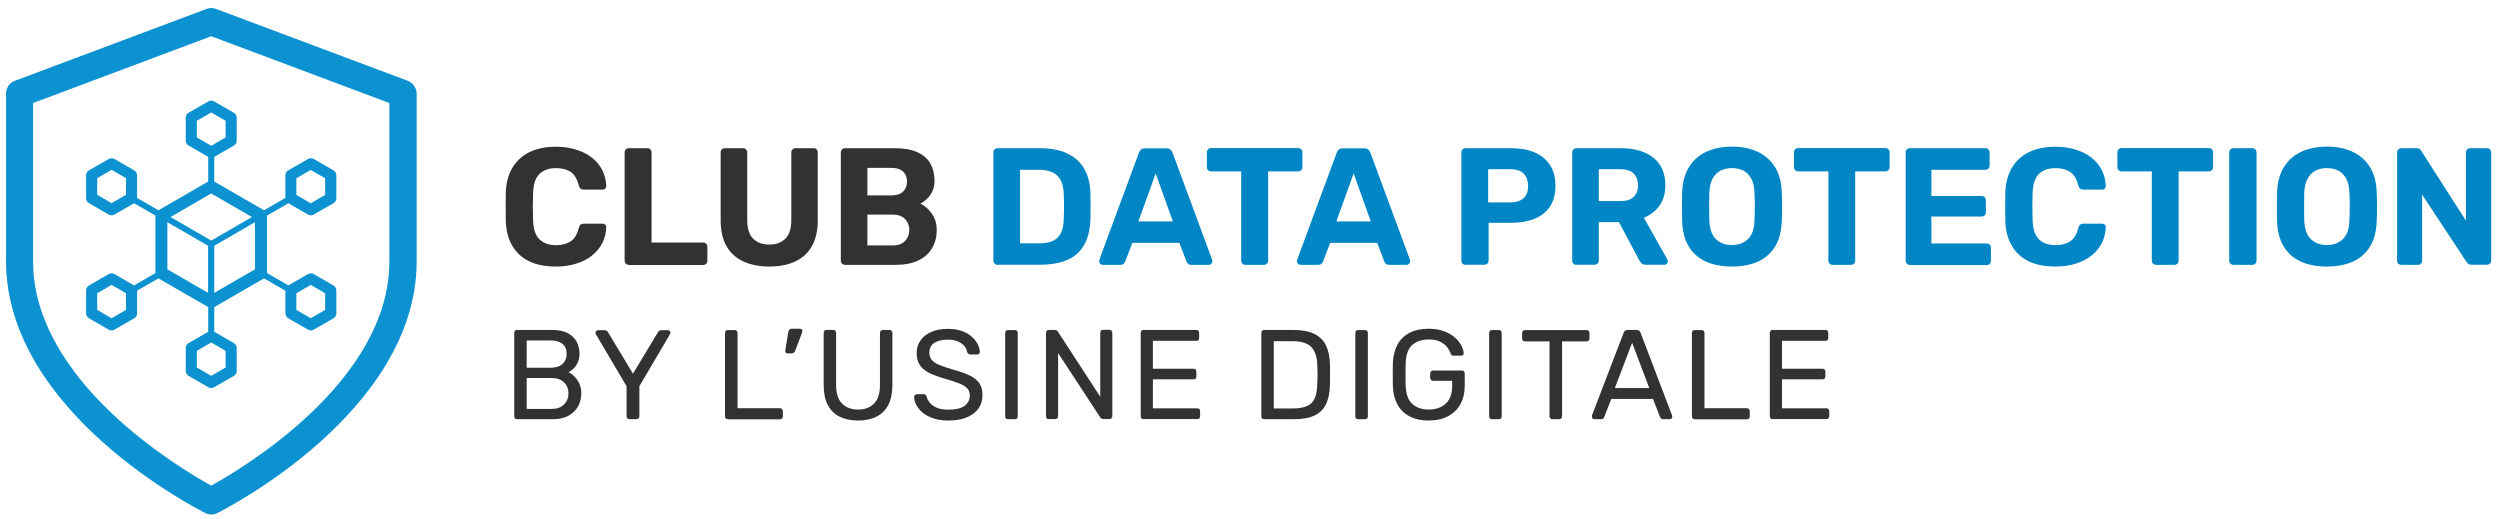 <svg width="207" height="43" viewBox="0 0 207 43" fill="none" xmlns="http://www.w3.org/2000/svg">
<path d="M33.76 6.69L17.89 0.74C17.64 0.64 17.35 0.64 17.1 0.74L1.23 6.69C0.79 6.85 0.5 7.27 0.5 7.74V21.63C0.5 34.09 16.32 42.14 17 42.48C17.16 42.56 17.33 42.6 17.5 42.6C17.67 42.6 17.84 42.56 18 42.48C18.67 42.14 34.5 34.09 34.5 21.63V7.74C34.49 7.28 34.2 6.86 33.76 6.69ZM32.24 21.64C32.24 31.55 20.13 38.75 17.49 40.21C14.85 38.76 2.74 31.55 2.74 21.64V8.53L17.49 3L32.24 8.53V21.64Z" fill="#0C92D1"/>
<path d="M15.61 9.34C15.47 9.42 15.38 9.57 15.38 9.74V11.65C15.38 11.81 15.47 11.96 15.61 12.05L17.24 12.99V15.03L13.12 17.41L11.35 16.39V14.51C11.35 14.35 11.26 14.2 11.12 14.11L9.47 13.16C9.33 13.08 9.15 13.08 9.01 13.16L7.36 14.11C7.22 14.19 7.13 14.34 7.13 14.51V16.42C7.13 16.58 7.22 16.73 7.36 16.82L9.01 17.77C9.15 17.85 9.33 17.85 9.47 17.77L11.1 16.83L12.87 17.85V22.61L11.1 23.63L9.47 22.69C9.33 22.61 9.15 22.61 9.01 22.69L7.36 23.64C7.22 23.72 7.13 23.87 7.13 24.04V25.95C7.13 26.11 7.22 26.26 7.36 26.35L9.01 27.3C9.15 27.38 9.33 27.38 9.47 27.3L11.12 26.35C11.26 26.27 11.35 26.12 11.35 25.95V24.07L13.12 23.05L17.24 25.43V27.47L15.61 28.41C15.47 28.49 15.38 28.64 15.38 28.81V30.72C15.38 30.88 15.47 31.03 15.61 31.12L17.26 32.07C17.4 32.15 17.58 32.15 17.72 32.07L19.37 31.12C19.51 31.04 19.6 30.89 19.6 30.72V28.81C19.6 28.65 19.51 28.5 19.37 28.41L17.74 27.47V25.43L21.86 23.05L23.63 24.07V25.95C23.63 26.11 23.72 26.26 23.86 26.35L25.51 27.3C25.65 27.38 25.83 27.38 25.97 27.3L27.62 26.35C27.76 26.27 27.85 26.12 27.85 25.95V24.04C27.85 23.88 27.76 23.73 27.62 23.64L25.97 22.69C25.83 22.61 25.65 22.61 25.51 22.69L23.88 23.63L22.11 22.61V17.85L23.88 16.83L25.51 17.77C25.65 17.85 25.83 17.85 25.97 17.77L27.62 16.82C27.76 16.74 27.85 16.59 27.85 16.42V14.51C27.85 14.35 27.76 14.2 27.62 14.11L25.97 13.16C25.83 13.08 25.65 13.08 25.51 13.16L23.86 14.11C23.72 14.19 23.63 14.34 23.63 14.51V16.39L21.86 17.41L17.74 15.03V12.99L19.37 12.05C19.51 11.97 19.6 11.82 19.6 11.65V9.74C19.6 9.58 19.51 9.43 19.37 9.34L17.72 8.39C17.58 8.31 17.4 8.31 17.26 8.39L15.61 9.34ZM10.43 16.13L9.24 16.82L8.05 16.13V14.75L9.24 14.06L10.43 14.75V16.13ZM10.43 25.66L9.24 26.35L8.05 25.66V24.28L9.24 23.59L10.43 24.28V25.66ZM24.54 24.28L25.73 23.59L26.92 24.28V25.66L25.73 26.35L24.54 25.66V24.28ZM24.54 14.76L25.73 14.07L26.92 14.76V16.14L25.73 16.83L24.54 16.14V14.76ZM13.86 22.3V18.4L17.23 20.35V24.25L13.86 22.3ZM18.68 29.05V30.43L17.49 31.12L16.3 30.43V29.05L17.49 28.36L18.68 29.05ZM21.11 22.3L17.74 24.25V20.35L21.11 18.4V22.3ZM20.86 17.97L17.49 19.92L14.12 17.97L17.49 16.02L20.86 17.97ZM18.68 10V11.38L17.49 12.07L16.3 11.38V10L17.49 9.31L18.68 10Z" fill="#0C92D1"/>
<path d="M46.03 22.07C45.17 22.07 44.43 21.93 43.83 21.64C43.23 21.35 42.76 20.93 42.43 20.37C42.1 19.81 41.91 19.14 41.88 18.34C41.87 17.96 41.87 17.56 41.87 17.13C41.87 16.7 41.87 16.28 41.88 15.89C41.92 15.1 42.1 14.43 42.44 13.87C42.78 13.31 43.25 12.89 43.85 12.59C44.46 12.3 45.18 12.15 46.03 12.15C46.65 12.15 47.21 12.23 47.71 12.39C48.22 12.55 48.65 12.77 49.02 13.06C49.39 13.35 49.67 13.7 49.87 14.09C50.07 14.49 50.18 14.93 50.2 15.41C50.2 15.49 50.17 15.56 50.11 15.62C50.05 15.68 49.98 15.7 49.9 15.7H48.33C48.22 15.7 48.13 15.67 48.07 15.62C48.01 15.57 47.95 15.47 47.92 15.34C47.78 14.8 47.55 14.43 47.23 14.22C46.91 14.02 46.51 13.92 46.03 13.92C45.46 13.92 45.01 14.08 44.68 14.39C44.35 14.7 44.17 15.22 44.14 15.95C44.11 16.7 44.11 17.48 44.14 18.27C44.17 19 44.35 19.52 44.68 19.83C45.01 20.14 45.46 20.3 46.03 20.3C46.51 20.3 46.91 20.2 47.24 19.99C47.57 19.78 47.79 19.41 47.92 18.88C47.96 18.74 48.01 18.65 48.07 18.6C48.13 18.55 48.22 18.52 48.33 18.52H49.9C49.98 18.52 50.05 18.55 50.11 18.6C50.17 18.65 50.2 18.72 50.2 18.81C50.18 19.3 50.07 19.74 49.87 20.13C49.67 20.52 49.38 20.87 49.02 21.16C48.65 21.45 48.22 21.68 47.71 21.83C47.21 21.99 46.65 22.07 46.03 22.07Z" fill="#323230"/>
<path d="M52.07 21.93C51.97 21.93 51.89 21.9 51.82 21.83C51.76 21.77 51.72 21.68 51.72 21.58V12.62C51.72 12.52 51.75 12.44 51.82 12.37C51.88 12.31 51.97 12.27 52.07 12.27H53.6C53.7 12.27 53.78 12.3 53.85 12.37C53.91 12.43 53.95 12.52 53.95 12.62V20.08H58.22C58.32 20.08 58.4 20.11 58.47 20.18C58.54 20.25 58.57 20.33 58.57 20.43V21.59C58.57 21.69 58.54 21.77 58.47 21.84C58.41 21.9 58.32 21.94 58.22 21.94H52.07V21.93Z" fill="#323230"/>
<path d="M63.7 22.07C62.89 22.07 62.18 21.93 61.58 21.66C60.97 21.39 60.5 20.97 60.17 20.41C59.84 19.84 59.67 19.13 59.67 18.25V12.62C59.67 12.52 59.7 12.44 59.77 12.37C59.83 12.31 59.92 12.27 60.02 12.27H61.52C61.62 12.27 61.7 12.3 61.77 12.37C61.83 12.43 61.87 12.52 61.87 12.62V18.23C61.87 18.91 62.03 19.42 62.35 19.75C62.67 20.08 63.12 20.25 63.7 20.25C64.27 20.25 64.72 20.08 65.04 19.75C65.36 19.42 65.52 18.91 65.52 18.23V12.62C65.52 12.52 65.55 12.44 65.62 12.37C65.69 12.31 65.77 12.27 65.86 12.27H67.38C67.47 12.27 67.55 12.3 67.61 12.37C67.67 12.43 67.71 12.52 67.71 12.62V18.25C67.71 19.12 67.54 19.84 67.21 20.41C66.88 20.98 66.41 21.39 65.82 21.66C65.23 21.93 64.52 22.07 63.7 22.07Z" fill="#323230"/>
<path d="M69.97 21.93C69.87 21.93 69.79 21.9 69.72 21.83C69.66 21.77 69.62 21.68 69.62 21.58V12.62C69.62 12.52 69.65 12.44 69.72 12.37C69.78 12.31 69.87 12.27 69.97 12.27H74.07C74.83 12.27 75.46 12.38 75.95 12.6C76.44 12.82 76.8 13.13 77.03 13.54C77.26 13.95 77.38 14.42 77.38 14.96C77.38 15.3 77.32 15.6 77.19 15.86C77.07 16.12 76.91 16.33 76.73 16.49C76.55 16.66 76.38 16.78 76.21 16.86C76.57 17.03 76.88 17.3 77.15 17.68C77.42 18.06 77.56 18.51 77.56 19.04C77.56 19.62 77.43 20.13 77.17 20.56C76.91 20.99 76.53 21.33 76.03 21.57C75.52 21.81 74.91 21.93 74.18 21.93H69.97ZM71.82 16.18H73.81C74.24 16.18 74.57 16.07 74.78 15.86C75 15.64 75.1 15.37 75.1 15.03C75.1 14.69 74.99 14.42 74.78 14.21C74.56 14 74.24 13.9 73.81 13.9H71.82V16.18ZM71.82 20.32H73.93C74.38 20.32 74.72 20.19 74.95 19.94C75.18 19.69 75.29 19.39 75.29 19.04C75.29 18.68 75.17 18.38 74.94 18.14C74.71 17.9 74.37 17.77 73.93 17.77H71.82V20.32Z" fill="#323230"/>
<path d="M82.6 21.93C82.5 21.93 82.42 21.9 82.35 21.83C82.29 21.77 82.25 21.68 82.25 21.58V12.62C82.25 12.52 82.28 12.44 82.35 12.37C82.41 12.31 82.5 12.27 82.6 12.27H86.06C86.98 12.27 87.75 12.41 88.36 12.7C88.98 12.99 89.45 13.41 89.77 13.97C90.1 14.53 90.27 15.21 90.29 16.03C90.3 16.43 90.3 16.79 90.3 17.09C90.3 17.39 90.3 17.74 90.29 18.14C90.26 18.99 90.09 19.7 89.78 20.26C89.47 20.82 89.01 21.24 88.4 21.51C87.79 21.78 87.03 21.92 86.12 21.92H82.6V21.93ZM84.45 20.15H86.06C86.52 20.15 86.9 20.08 87.19 19.94C87.48 19.8 87.7 19.58 87.85 19.29C87.99 18.99 88.07 18.6 88.08 18.12C88.09 17.85 88.1 17.61 88.1 17.4C88.1 17.19 88.1 16.98 88.1 16.77C88.1 16.56 88.09 16.32 88.08 16.07C88.06 15.38 87.88 14.87 87.55 14.55C87.21 14.22 86.7 14.06 86 14.06H84.46V20.15H84.45Z" fill="#0086C5"/>
<path d="M91.3 21.93C91.22 21.93 91.15 21.9 91.09 21.84C91.03 21.78 91.01 21.71 91.01 21.64C91.01 21.59 91.01 21.55 91.02 21.52L94.3 12.65C94.33 12.55 94.38 12.46 94.47 12.39C94.55 12.32 94.67 12.28 94.81 12.28H96.58C96.73 12.28 96.84 12.32 96.92 12.39C97 12.46 97.06 12.55 97.09 12.65L100.37 21.52C100.38 21.56 100.38 21.6 100.38 21.64C100.38 21.71 100.35 21.78 100.3 21.84C100.24 21.9 100.18 21.93 100.09 21.93H98.66C98.52 21.93 98.42 21.9 98.36 21.83C98.3 21.77 98.25 21.71 98.24 21.65L97.65 20.11H93.76L93.17 21.65C93.15 21.71 93.11 21.77 93.05 21.83C92.99 21.89 92.88 21.93 92.75 21.93H91.3ZM94.26 18.33H97.11L95.69 14.36L94.26 18.33Z" fill="#0086C5"/>
<path d="M103.12 21.93C103.02 21.93 102.94 21.9 102.87 21.83C102.81 21.77 102.77 21.68 102.77 21.58V14.19H100.26C100.17 14.19 100.09 14.16 100.03 14.09C99.97 14.03 99.93 13.95 99.93 13.85V12.61C99.93 12.51 99.96 12.43 100.03 12.36C100.09 12.3 100.17 12.26 100.26 12.26H107.49C107.59 12.26 107.67 12.29 107.74 12.36C107.8 12.42 107.84 12.51 107.84 12.61V13.85C107.84 13.94 107.81 14.02 107.74 14.09C107.68 14.15 107.59 14.19 107.49 14.19H105V21.58C105 21.68 104.97 21.76 104.9 21.83C104.84 21.89 104.75 21.93 104.65 21.93H103.12Z" fill="#0086C5"/>
<path d="M107.68 21.93C107.6 21.93 107.53 21.9 107.47 21.84C107.41 21.78 107.39 21.71 107.39 21.64C107.39 21.59 107.39 21.55 107.4 21.52L110.68 12.65C110.71 12.55 110.76 12.46 110.85 12.39C110.93 12.32 111.05 12.28 111.19 12.28H112.96C113.11 12.28 113.22 12.32 113.3 12.39C113.38 12.46 113.44 12.55 113.47 12.65L116.75 21.52C116.76 21.56 116.76 21.6 116.76 21.64C116.76 21.71 116.73 21.78 116.68 21.84C116.62 21.9 116.56 21.93 116.47 21.93H115.04C114.9 21.93 114.8 21.9 114.74 21.83C114.68 21.77 114.63 21.71 114.62 21.65L114.03 20.11H110.14L109.55 21.65C109.53 21.71 109.49 21.77 109.43 21.83C109.37 21.89 109.26 21.93 109.13 21.93H107.68ZM110.65 18.33H113.5L112.08 14.36L110.65 18.33Z" fill="#0086C5"/>
<path d="M121.35 21.93C121.25 21.93 121.17 21.9 121.1 21.83C121.04 21.77 121 21.68 121 21.58V12.62C121 12.52 121.03 12.44 121.1 12.37C121.16 12.31 121.25 12.27 121.35 12.27H125.11C125.85 12.27 126.5 12.38 127.05 12.61C127.6 12.84 128.02 13.19 128.33 13.65C128.64 14.11 128.79 14.69 128.79 15.38C128.79 16.08 128.64 16.66 128.33 17.11C128.02 17.57 127.59 17.9 127.05 18.12C126.5 18.34 125.86 18.45 125.11 18.45H123.26V21.57C123.26 21.67 123.23 21.75 123.16 21.82C123.1 21.88 123.01 21.92 122.91 21.92H121.35V21.93ZM123.22 16.76H125.04C125.51 16.76 125.87 16.65 126.14 16.42C126.4 16.19 126.53 15.85 126.53 15.39C126.53 14.99 126.41 14.65 126.18 14.4C125.95 14.14 125.57 14.01 125.04 14.01H123.22V16.76Z" fill="#0086C5"/>
<path d="M130.53 21.93C130.43 21.93 130.35 21.9 130.28 21.83C130.22 21.77 130.18 21.68 130.18 21.58V12.62C130.18 12.52 130.21 12.44 130.28 12.37C130.34 12.31 130.43 12.27 130.53 12.27H134.18C135.33 12.27 136.23 12.53 136.9 13.06C137.56 13.59 137.89 14.35 137.89 15.34C137.89 16.01 137.73 16.57 137.41 17.02C137.09 17.47 136.66 17.81 136.11 18.03L138.06 21.48C138.09 21.54 138.1 21.59 138.1 21.63C138.1 21.7 138.07 21.77 138.02 21.83C137.97 21.89 137.9 21.92 137.81 21.92H136.28C136.11 21.92 135.99 21.88 135.91 21.79C135.83 21.7 135.77 21.62 135.73 21.55L134.05 18.39H132.38V21.57C132.38 21.67 132.35 21.75 132.28 21.82C132.22 21.88 132.13 21.92 132.03 21.92H130.53V21.93ZM132.38 16.65H134.14C134.65 16.65 135.02 16.54 135.26 16.31C135.5 16.08 135.63 15.76 135.63 15.35C135.63 14.94 135.51 14.61 135.27 14.37C135.03 14.13 134.65 14.01 134.14 14.01H132.38V16.65Z" fill="#0086C5"/>
<path d="M143.41 22.07C142.57 22.07 141.85 21.93 141.25 21.66C140.64 21.38 140.17 20.97 139.83 20.41C139.49 19.85 139.31 19.15 139.28 18.31C139.27 17.91 139.27 17.52 139.27 17.13C139.27 16.74 139.27 16.34 139.28 15.94C139.31 15.11 139.49 14.42 139.84 13.85C140.19 13.28 140.66 12.86 141.27 12.57C141.88 12.29 142.6 12.14 143.41 12.14C144.22 12.14 144.93 12.28 145.54 12.57C146.15 12.86 146.63 13.28 146.98 13.85C147.33 14.42 147.51 15.11 147.53 15.94C147.55 16.34 147.56 16.74 147.56 17.13C147.56 17.52 147.55 17.91 147.53 18.31C147.5 19.16 147.32 19.86 146.98 20.41C146.64 20.97 146.17 21.38 145.56 21.66C144.95 21.93 144.24 22.07 143.41 22.07ZM143.41 20.29C143.94 20.29 144.38 20.13 144.73 19.8C145.07 19.47 145.26 18.95 145.27 18.23C145.29 17.83 145.3 17.45 145.3 17.09C145.3 16.73 145.29 16.36 145.27 15.97C145.26 15.49 145.17 15.1 145.01 14.8C144.84 14.5 144.63 14.27 144.36 14.13C144.09 13.99 143.77 13.92 143.41 13.92C143.05 13.92 142.73 13.99 142.46 14.13C142.18 14.27 141.97 14.5 141.8 14.8C141.64 15.1 141.55 15.49 141.53 15.97C141.52 16.37 141.52 16.74 141.52 17.09C141.52 17.44 141.52 17.82 141.53 18.23C141.56 18.95 141.74 19.47 142.08 19.8C142.42 20.13 142.87 20.29 143.41 20.29Z" fill="#0086C5"/>
<path d="M151.74 21.93C151.64 21.93 151.56 21.9 151.49 21.83C151.43 21.77 151.39 21.68 151.39 21.58V14.19H148.88C148.79 14.19 148.71 14.16 148.64 14.09C148.58 14.03 148.54 13.95 148.54 13.85V12.61C148.54 12.51 148.57 12.43 148.64 12.36C148.7 12.3 148.78 12.26 148.88 12.26H156.11C156.21 12.26 156.29 12.29 156.36 12.36C156.42 12.42 156.46 12.51 156.46 12.61V13.85C156.46 13.94 156.43 14.02 156.36 14.09C156.3 14.15 156.21 14.19 156.11 14.19H153.61V21.58C153.61 21.68 153.58 21.76 153.51 21.83C153.45 21.89 153.36 21.93 153.26 21.93H151.74Z" fill="#0086C5"/>
<path d="M158.14 21.93C158.04 21.93 157.96 21.9 157.89 21.83C157.83 21.77 157.79 21.68 157.79 21.58V12.62C157.79 12.52 157.82 12.44 157.89 12.37C157.95 12.31 158.04 12.27 158.14 12.27H164.39C164.49 12.27 164.57 12.3 164.64 12.37C164.7 12.43 164.74 12.52 164.74 12.62V13.72C164.74 13.81 164.71 13.89 164.64 13.96C164.58 14.02 164.49 14.06 164.39 14.06H159.92V16.23H164.08C164.18 16.23 164.26 16.26 164.33 16.33C164.39 16.39 164.43 16.48 164.43 16.58V17.6C164.43 17.69 164.4 17.77 164.33 17.83C164.27 17.89 164.18 17.93 164.08 17.93H159.92V20.16H164.5C164.6 20.16 164.68 20.19 164.75 20.26C164.81 20.32 164.85 20.41 164.85 20.51V21.6C164.85 21.7 164.82 21.78 164.75 21.85C164.69 21.91 164.6 21.95 164.5 21.95H158.14V21.93Z" fill="#0086C5"/>
<path d="M170.19 22.07C169.33 22.07 168.59 21.93 167.99 21.64C167.39 21.35 166.92 20.93 166.59 20.37C166.26 19.81 166.07 19.14 166.04 18.34C166.03 17.96 166.03 17.56 166.03 17.13C166.03 16.7 166.03 16.28 166.04 15.89C166.08 15.1 166.26 14.43 166.6 13.87C166.94 13.31 167.41 12.89 168.01 12.59C168.62 12.3 169.34 12.15 170.19 12.15C170.81 12.15 171.37 12.23 171.87 12.39C172.38 12.55 172.81 12.77 173.18 13.06C173.55 13.35 173.83 13.7 174.03 14.09C174.23 14.49 174.34 14.93 174.36 15.41C174.36 15.49 174.33 15.56 174.27 15.62C174.21 15.68 174.14 15.7 174.06 15.7H172.49C172.38 15.7 172.29 15.67 172.23 15.62C172.17 15.57 172.12 15.47 172.08 15.34C171.94 14.8 171.71 14.43 171.39 14.22C171.07 14.02 170.67 13.92 170.19 13.92C169.62 13.92 169.17 14.08 168.84 14.39C168.51 14.7 168.33 15.22 168.3 15.95C168.27 16.7 168.27 17.48 168.3 18.27C168.33 19 168.51 19.52 168.84 19.83C169.17 20.14 169.62 20.3 170.19 20.3C170.67 20.3 171.07 20.2 171.4 19.99C171.73 19.78 171.95 19.41 172.08 18.88C172.12 18.74 172.17 18.65 172.23 18.6C172.29 18.55 172.38 18.52 172.49 18.52H174.06C174.14 18.52 174.21 18.55 174.27 18.6C174.33 18.65 174.36 18.72 174.36 18.81C174.34 19.3 174.23 19.74 174.03 20.13C173.83 20.52 173.54 20.87 173.18 21.16C172.81 21.45 172.37 21.68 171.87 21.83C171.37 21.99 170.81 22.07 170.19 22.07Z" fill="#0086C5"/>
<path d="M178.52 21.93C178.42 21.93 178.34 21.9 178.27 21.83C178.21 21.77 178.17 21.68 178.17 21.58V14.19H175.66C175.57 14.19 175.49 14.16 175.42 14.09C175.36 14.03 175.32 13.95 175.32 13.85V12.61C175.32 12.51 175.35 12.43 175.42 12.36C175.48 12.3 175.56 12.26 175.66 12.26H182.89C182.99 12.26 183.07 12.29 183.14 12.36C183.2 12.42 183.24 12.51 183.24 12.61V13.85C183.24 13.94 183.21 14.02 183.14 14.09C183.08 14.15 182.99 14.19 182.89 14.19H180.39V21.58C180.39 21.68 180.36 21.76 180.29 21.83C180.23 21.89 180.14 21.93 180.04 21.93H178.52Z" fill="#0086C5"/>
<path d="M184.93 21.93C184.83 21.93 184.75 21.9 184.68 21.83C184.62 21.77 184.58 21.68 184.58 21.58V12.62C184.58 12.52 184.61 12.44 184.68 12.37C184.74 12.31 184.83 12.27 184.93 12.27H186.49C186.59 12.27 186.67 12.3 186.74 12.37C186.8 12.43 186.84 12.52 186.84 12.62V21.58C186.84 21.68 186.81 21.76 186.74 21.83C186.68 21.89 186.59 21.93 186.49 21.93H184.93Z" fill="#0086C5"/>
<path d="M192.67 22.07C191.83 22.07 191.11 21.93 190.51 21.66C189.9 21.38 189.43 20.97 189.09 20.41C188.75 19.85 188.57 19.15 188.54 18.31C188.53 17.91 188.53 17.52 188.53 17.13C188.53 16.74 188.53 16.34 188.54 15.94C188.57 15.11 188.75 14.42 189.1 13.85C189.45 13.28 189.92 12.86 190.53 12.57C191.14 12.29 191.86 12.14 192.67 12.14C193.48 12.14 194.19 12.28 194.8 12.57C195.41 12.86 195.89 13.28 196.24 13.85C196.59 14.42 196.77 15.11 196.79 15.94C196.81 16.34 196.82 16.74 196.82 17.13C196.82 17.52 196.81 17.91 196.79 18.31C196.76 19.16 196.58 19.86 196.24 20.41C195.9 20.97 195.43 21.38 194.82 21.66C194.21 21.93 193.5 22.07 192.67 22.07ZM192.67 20.29C193.2 20.29 193.64 20.13 193.99 19.8C194.33 19.47 194.52 18.95 194.53 18.23C194.55 17.83 194.56 17.45 194.56 17.09C194.56 16.73 194.55 16.36 194.53 15.97C194.52 15.49 194.43 15.1 194.27 14.8C194.1 14.5 193.89 14.27 193.62 14.13C193.35 13.99 193.03 13.92 192.67 13.92C192.31 13.92 191.99 13.99 191.72 14.13C191.44 14.27 191.23 14.5 191.06 14.8C190.9 15.1 190.81 15.49 190.79 15.97C190.78 16.37 190.78 16.74 190.78 17.09C190.78 17.44 190.78 17.82 190.79 18.23C190.82 18.95 191 19.47 191.34 19.8C191.69 20.13 192.13 20.29 192.67 20.29Z" fill="#0086C5"/>
<path d="M198.83 21.93C198.73 21.93 198.65 21.9 198.58 21.83C198.52 21.77 198.48 21.68 198.48 21.58V12.62C198.48 12.52 198.51 12.44 198.58 12.37C198.64 12.31 198.73 12.27 198.83 12.27H200.08C200.22 12.27 200.32 12.3 200.38 12.37C200.44 12.43 200.49 12.48 200.5 12.52L204.18 18.27V12.62C204.18 12.52 204.21 12.44 204.28 12.37C204.34 12.31 204.42 12.27 204.51 12.27H205.92C206.02 12.27 206.1 12.3 206.17 12.37C206.23 12.43 206.27 12.52 206.27 12.62V21.58C206.27 21.67 206.24 21.75 206.17 21.82C206.11 21.89 206.02 21.92 205.92 21.92H204.65C204.51 21.92 204.41 21.89 204.35 21.82C204.29 21.75 204.25 21.7 204.22 21.68L200.55 16.11V21.58C200.55 21.68 200.52 21.76 200.45 21.83C200.39 21.89 200.3 21.93 200.2 21.93H198.83Z" fill="#0086C5"/>
<path d="M42.82 34.71C42.74 34.71 42.68 34.69 42.64 34.64C42.6 34.59 42.58 34.54 42.58 34.47V27.58C42.58 27.5 42.6 27.44 42.64 27.39C42.68 27.34 42.74 27.32 42.82 27.32H45.71C46.24 27.32 46.67 27.41 47 27.58C47.33 27.75 47.58 27.99 47.74 28.28C47.9 28.58 47.98 28.91 47.98 29.27C47.98 29.56 47.93 29.81 47.84 30.01C47.74 30.22 47.63 30.39 47.49 30.52C47.35 30.65 47.21 30.75 47.08 30.82C47.35 30.95 47.6 31.17 47.81 31.47C48.02 31.77 48.13 32.14 48.13 32.57C48.13 32.96 48.04 33.31 47.87 33.64C47.69 33.96 47.43 34.22 47.08 34.42C46.73 34.61 46.3 34.71 45.8 34.71H42.82ZM43.61 30.45H45.55C46 30.45 46.34 30.35 46.57 30.14C46.8 29.93 46.92 29.65 46.92 29.29C46.92 28.93 46.8 28.66 46.57 28.47C46.34 28.28 46 28.19 45.55 28.19H43.61V30.45ZM43.61 33.86H45.66C46.11 33.86 46.46 33.74 46.7 33.49C46.95 33.24 47.07 32.94 47.07 32.58C47.07 32.21 46.95 31.9 46.7 31.66C46.45 31.42 46.11 31.3 45.66 31.3H43.61V33.86Z" fill="#323230"/>
<path d="M52.12 34.71C52.05 34.71 51.99 34.69 51.95 34.64C51.9 34.59 51.88 34.54 51.88 34.47V31.98L49.34 27.68C49.33 27.66 49.33 27.64 49.32 27.62C49.31 27.6 49.31 27.57 49.31 27.55C49.31 27.49 49.33 27.44 49.37 27.4C49.41 27.36 49.46 27.34 49.52 27.34H50.07C50.13 27.34 50.19 27.36 50.24 27.39C50.29 27.42 50.32 27.47 50.35 27.52L52.41 30.94L54.47 27.52C54.51 27.46 54.55 27.42 54.59 27.39C54.63 27.36 54.69 27.34 54.75 27.34H55.29C55.35 27.34 55.41 27.36 55.45 27.4C55.49 27.44 55.51 27.49 55.51 27.55C55.51 27.58 55.51 27.6 55.5 27.62C55.49 27.64 55.48 27.66 55.47 27.68L52.94 31.98V34.47C52.94 34.54 52.92 34.6 52.87 34.64C52.82 34.69 52.76 34.71 52.69 34.71H52.12Z" fill="#323230"/>
<path d="M60.27 34.71C60.19 34.71 60.13 34.69 60.09 34.64C60.05 34.59 60.03 34.54 60.03 34.47V27.57C60.03 27.5 60.05 27.44 60.09 27.4C60.13 27.35 60.19 27.33 60.27 27.33H60.83C60.9 27.33 60.96 27.35 61 27.4C61.05 27.45 61.07 27.5 61.07 27.57V33.8H64.57C64.65 33.8 64.71 33.82 64.75 33.87C64.8 33.92 64.82 33.98 64.82 34.06V34.48C64.82 34.55 64.8 34.61 64.75 34.65C64.7 34.7 64.64 34.72 64.57 34.72H60.27V34.71Z" fill="#323230"/>
<path d="M65.19 29.26C65.13 29.26 65.09 29.24 65.06 29.2C65.03 29.16 65.02 29.1 65.02 29.04L65.26 27.53C65.27 27.45 65.3 27.37 65.35 27.31C65.4 27.25 65.46 27.22 65.56 27.22H66.27C66.32 27.22 66.36 27.24 66.39 27.28C66.42 27.32 66.44 27.36 66.44 27.4C66.44 27.46 66.43 27.51 66.4 27.57L65.85 29.02C65.82 29.09 65.78 29.15 65.74 29.19C65.69 29.24 65.63 29.26 65.54 29.26H65.19Z" fill="#323230"/>
<path d="M71.04 34.82C70.45 34.82 69.94 34.71 69.52 34.5C69.09 34.29 68.77 33.97 68.54 33.53C68.31 33.1 68.2 32.54 68.2 31.86V27.58C68.2 27.5 68.22 27.44 68.26 27.39C68.3 27.34 68.36 27.32 68.44 27.32H68.98C69.06 27.32 69.12 27.34 69.16 27.39C69.21 27.44 69.23 27.5 69.23 27.58V31.88C69.23 32.57 69.39 33.08 69.72 33.41C70.04 33.74 70.49 33.91 71.05 33.91C71.61 33.91 72.05 33.75 72.37 33.41C72.7 33.08 72.86 32.57 72.86 31.88V27.58C72.86 27.5 72.88 27.44 72.93 27.39C72.98 27.34 73.03 27.32 73.1 27.32H73.65C73.72 27.32 73.78 27.34 73.82 27.39C73.87 27.44 73.89 27.5 73.89 27.58V31.86C73.89 32.54 73.78 33.1 73.55 33.53C73.32 33.96 73 34.28 72.57 34.5C72.14 34.72 71.64 34.82 71.04 34.82Z" fill="#323230"/>
<path d="M78.53 34.82C77.92 34.82 77.4 34.72 76.99 34.53C76.57 34.34 76.26 34.1 76.04 33.8C75.82 33.5 75.7 33.19 75.69 32.86C75.69 32.8 75.71 32.75 75.76 32.71C75.81 32.66 75.86 32.64 75.92 32.64H76.46C76.54 32.64 76.61 32.66 76.65 32.7C76.69 32.74 76.72 32.79 76.73 32.85C76.77 33.02 76.86 33.19 76.99 33.35C77.12 33.51 77.32 33.65 77.57 33.76C77.82 33.87 78.14 33.92 78.54 33.92C79.14 33.92 79.59 33.81 79.87 33.6C80.15 33.39 80.3 33.1 80.3 32.74C80.3 32.49 80.22 32.3 80.07 32.14C79.92 31.99 79.69 31.85 79.38 31.73C79.07 31.61 78.67 31.48 78.18 31.34C77.67 31.19 77.24 31.03 76.9 30.86C76.56 30.68 76.31 30.47 76.15 30.21C75.98 29.95 75.9 29.62 75.9 29.22C75.9 28.84 76 28.5 76.21 28.2C76.41 27.9 76.71 27.66 77.1 27.49C77.49 27.31 77.95 27.23 78.49 27.23C78.93 27.23 79.31 27.29 79.63 27.4C79.96 27.52 80.23 27.67 80.45 27.87C80.67 28.06 80.83 28.27 80.95 28.49C81.06 28.71 81.12 28.93 81.13 29.14C81.13 29.19 81.11 29.24 81.08 29.28C81.04 29.33 80.99 29.35 80.91 29.35H80.35C80.3 29.35 80.25 29.34 80.2 29.31C80.15 29.28 80.11 29.23 80.08 29.15C80.04 28.86 79.88 28.62 79.59 28.42C79.31 28.22 78.94 28.12 78.49 28.12C78.03 28.12 77.66 28.21 77.38 28.38C77.09 28.56 76.95 28.83 76.95 29.2C76.95 29.44 77.02 29.64 77.15 29.8C77.28 29.96 77.49 30.1 77.78 30.22C78.07 30.34 78.44 30.47 78.91 30.6C79.47 30.75 79.93 30.92 80.29 31.09C80.65 31.26 80.91 31.48 81.09 31.73C81.26 31.99 81.35 32.31 81.35 32.72C81.35 33.16 81.23 33.54 81 33.85C80.77 34.16 80.44 34.4 80.02 34.57C79.59 34.74 79.1 34.82 78.53 34.82Z" fill="#323230"/>
<path d="M83.47 34.71C83.39 34.71 83.33 34.69 83.29 34.64C83.25 34.59 83.23 34.54 83.23 34.47V27.57C83.23 27.5 83.25 27.44 83.29 27.4C83.33 27.35 83.39 27.33 83.47 27.33H84.03C84.11 27.33 84.17 27.35 84.21 27.4C84.25 27.45 84.27 27.5 84.27 27.57V34.47C84.27 34.54 84.25 34.6 84.21 34.64C84.17 34.69 84.11 34.71 84.03 34.71H83.47Z" fill="#323230"/>
<path d="M86.85 34.71C86.77 34.71 86.71 34.69 86.67 34.64C86.63 34.59 86.61 34.54 86.61 34.47V27.58C86.61 27.5 86.63 27.44 86.67 27.39C86.71 27.34 86.77 27.32 86.85 27.32H87.34C87.42 27.32 87.49 27.34 87.53 27.38C87.57 27.42 87.6 27.45 87.6 27.47L91.1 32.85V27.57C91.1 27.49 91.12 27.43 91.16 27.38C91.2 27.33 91.26 27.31 91.34 27.31H91.85C91.93 27.31 91.99 27.33 92.03 27.38C92.08 27.43 92.1 27.49 92.1 27.57V34.45C92.1 34.52 92.08 34.58 92.03 34.63C91.98 34.68 91.93 34.7 91.86 34.7H91.35C91.27 34.7 91.21 34.68 91.18 34.64C91.14 34.6 91.11 34.57 91.1 34.56L87.61 29.23V34.46C87.61 34.53 87.59 34.59 87.54 34.63C87.49 34.68 87.43 34.7 87.36 34.7H86.85V34.71Z" fill="#323230"/>
<path d="M94.69 34.71C94.61 34.71 94.55 34.69 94.51 34.64C94.47 34.59 94.45 34.54 94.45 34.47V27.58C94.45 27.5 94.47 27.44 94.51 27.39C94.55 27.34 94.61 27.32 94.69 27.32H99.05C99.13 27.32 99.19 27.34 99.23 27.39C99.27 27.44 99.29 27.5 99.29 27.58V27.98C99.29 28.06 99.27 28.12 99.23 28.16C99.19 28.2 99.13 28.22 99.05 28.22H95.46V30.53H98.82C98.9 30.53 98.96 30.55 99 30.6C99.04 30.65 99.06 30.71 99.06 30.78V31.17C99.06 31.24 99.04 31.3 99 31.34C98.96 31.39 98.9 31.41 98.82 31.41H95.46V33.81H99.13C99.21 33.81 99.27 33.83 99.31 33.87C99.35 33.91 99.37 33.97 99.37 34.05V34.46C99.37 34.53 99.35 34.59 99.31 34.63C99.27 34.68 99.21 34.7 99.13 34.7H94.69V34.71Z" fill="#323230"/>
<path d="M104.68 34.71C104.6 34.71 104.54 34.69 104.5 34.64C104.46 34.59 104.44 34.54 104.44 34.47V27.58C104.44 27.5 104.46 27.44 104.5 27.39C104.54 27.34 104.6 27.32 104.68 27.32H107.08C107.8 27.32 108.39 27.43 108.83 27.65C109.27 27.87 109.6 28.19 109.8 28.62C110 29.04 110.11 29.57 110.12 30.19C110.13 30.51 110.13 30.78 110.13 31.02C110.13 31.26 110.13 31.53 110.12 31.84C110.11 32.49 110 33.02 109.8 33.45C109.6 33.88 109.28 34.19 108.85 34.4C108.42 34.61 107.85 34.71 107.13 34.71H104.68ZM105.47 33.82H107.07C107.55 33.82 107.94 33.75 108.23 33.62C108.52 33.49 108.73 33.27 108.86 32.98C108.99 32.68 109.06 32.29 109.07 31.81C109.08 31.6 109.09 31.41 109.09 31.26C109.09 31.1 109.09 30.94 109.09 30.79C109.09 30.64 109.08 30.45 109.07 30.25C109.06 29.57 108.89 29.06 108.58 28.74C108.27 28.41 107.75 28.25 107.02 28.25H105.47V33.82Z" fill="#323230"/>
<path d="M112.46 34.71C112.38 34.71 112.32 34.69 112.28 34.64C112.24 34.59 112.22 34.54 112.22 34.47V27.57C112.22 27.5 112.24 27.44 112.28 27.4C112.32 27.35 112.38 27.33 112.46 27.33H113.02C113.1 27.33 113.16 27.35 113.2 27.4C113.24 27.45 113.26 27.5 113.26 27.57V34.47C113.26 34.54 113.24 34.6 113.2 34.64C113.16 34.69 113.1 34.71 113.02 34.71H112.46Z" fill="#323230"/>
<path d="M118.29 34.82C117.66 34.82 117.14 34.7 116.7 34.47C116.27 34.24 115.94 33.91 115.71 33.49C115.48 33.07 115.35 32.57 115.33 32C115.32 31.69 115.32 31.36 115.32 31.01C115.32 30.66 115.32 30.33 115.33 30.01C115.36 29.44 115.49 28.95 115.71 28.53C115.94 28.11 116.27 27.79 116.71 27.56C117.15 27.33 117.67 27.22 118.29 27.22C118.78 27.22 119.21 27.29 119.58 27.43C119.95 27.57 120.25 27.75 120.48 27.96C120.72 28.17 120.89 28.4 121.01 28.63C121.13 28.86 121.19 29.07 121.19 29.24C121.2 29.3 121.18 29.35 121.14 29.39C121.1 29.43 121.04 29.45 120.97 29.45H120.35C120.28 29.45 120.23 29.44 120.2 29.41C120.17 29.38 120.14 29.33 120.11 29.26C120.05 29.08 119.94 28.9 119.8 28.72C119.66 28.54 119.46 28.4 119.22 28.28C118.98 28.16 118.67 28.11 118.3 28.11C117.74 28.11 117.29 28.26 116.94 28.56C116.6 28.86 116.41 29.36 116.39 30.06C116.37 30.69 116.37 31.31 116.39 31.94C116.42 32.64 116.6 33.15 116.95 33.45C117.29 33.76 117.74 33.91 118.3 33.91C118.67 33.91 119 33.84 119.3 33.7C119.59 33.56 119.82 33.35 119.99 33.06C120.16 32.78 120.24 32.41 120.24 31.97V31.53H118.66C118.59 31.53 118.53 31.51 118.49 31.46C118.44 31.41 118.42 31.35 118.42 31.28V30.94C118.42 30.86 118.44 30.8 118.49 30.75C118.54 30.7 118.59 30.68 118.66 30.68H121.04C121.12 30.68 121.18 30.7 121.22 30.75C121.26 30.8 121.28 30.86 121.28 30.94V31.95C121.28 32.53 121.16 33.03 120.93 33.46C120.69 33.89 120.35 34.22 119.9 34.46C119.45 34.7 118.91 34.82 118.29 34.82Z" fill="#323230"/>
<path d="M123.54 34.71C123.46 34.71 123.4 34.69 123.36 34.64C123.32 34.59 123.3 34.54 123.3 34.47V27.57C123.3 27.5 123.32 27.44 123.36 27.4C123.4 27.35 123.46 27.33 123.54 27.33H124.1C124.18 27.33 124.24 27.35 124.28 27.4C124.32 27.45 124.34 27.5 124.34 27.57V34.47C124.34 34.54 124.32 34.6 124.28 34.64C124.24 34.69 124.18 34.71 124.1 34.71H123.54Z" fill="#323230"/>
<path d="M128.54 34.71C128.47 34.71 128.41 34.69 128.37 34.64C128.32 34.59 128.3 34.54 128.3 34.47V28.27H126.27C126.2 28.27 126.14 28.25 126.1 28.2C126.05 28.15 126.03 28.1 126.03 28.03V27.59C126.03 27.51 126.05 27.45 126.1 27.4C126.15 27.35 126.2 27.33 126.27 27.33H131.36C131.44 27.33 131.5 27.35 131.54 27.4C131.59 27.45 131.61 27.51 131.61 27.59V28.03C131.61 28.1 131.59 28.16 131.54 28.2C131.49 28.25 131.43 28.27 131.36 28.27H129.34V34.47C129.34 34.54 129.32 34.6 129.27 34.64C129.22 34.69 129.16 34.71 129.09 34.71H128.54Z" fill="#323230"/>
<path d="M132.02 34.71C131.96 34.71 131.92 34.69 131.87 34.65C131.83 34.61 131.81 34.56 131.81 34.5C131.81 34.46 131.81 34.43 131.82 34.38L134.44 27.55C134.47 27.48 134.51 27.42 134.56 27.38C134.61 27.34 134.68 27.32 134.78 27.32H135.5C135.6 27.32 135.67 27.34 135.72 27.38C135.77 27.42 135.81 27.48 135.84 27.55L138.44 34.38C138.46 34.42 138.46 34.46 138.46 34.5C138.46 34.56 138.44 34.61 138.4 34.65C138.36 34.69 138.31 34.71 138.25 34.71H137.71C137.63 34.71 137.56 34.69 137.53 34.65C137.49 34.61 137.47 34.57 137.45 34.53L136.87 33.03H133.41L132.83 34.53C132.82 34.57 132.8 34.6 132.76 34.65C132.72 34.69 132.66 34.71 132.57 34.71H132.02ZM133.71 32.13H136.56L135.14 28.38L133.71 32.13Z" fill="#323230"/>
<path d="M140.33 34.71C140.25 34.71 140.19 34.69 140.15 34.64C140.11 34.59 140.09 34.54 140.09 34.47V27.57C140.09 27.5 140.11 27.44 140.15 27.4C140.19 27.35 140.25 27.33 140.33 27.33H140.89C140.96 27.33 141.02 27.35 141.06 27.4C141.11 27.45 141.13 27.5 141.13 27.57V33.8H144.63C144.71 33.8 144.77 33.82 144.81 33.87C144.86 33.92 144.88 33.98 144.88 34.06V34.48C144.88 34.55 144.86 34.61 144.81 34.65C144.76 34.7 144.7 34.72 144.63 34.72H140.33V34.71Z" fill="#323230"/>
<path d="M146.78 34.71C146.7 34.71 146.64 34.69 146.6 34.64C146.56 34.59 146.54 34.54 146.54 34.47V27.58C146.54 27.5 146.56 27.44 146.6 27.39C146.64 27.34 146.7 27.32 146.78 27.32H151.14C151.22 27.32 151.28 27.34 151.32 27.39C151.36 27.44 151.38 27.5 151.38 27.58V27.98C151.38 28.06 151.36 28.12 151.32 28.16C151.28 28.2 151.22 28.22 151.14 28.22H147.55V30.53H150.9C150.98 30.53 151.04 30.55 151.08 30.6C151.12 30.65 151.14 30.71 151.14 30.78V31.17C151.14 31.24 151.12 31.3 151.08 31.34C151.04 31.39 150.98 31.41 150.9 31.41H147.55V33.81H151.22C151.3 33.81 151.36 33.83 151.4 33.87C151.44 33.91 151.46 33.97 151.46 34.05V34.46C151.46 34.53 151.44 34.59 151.4 34.63C151.36 34.68 151.3 34.7 151.22 34.7H146.78V34.71Z" fill="#323230"/>
</svg>

